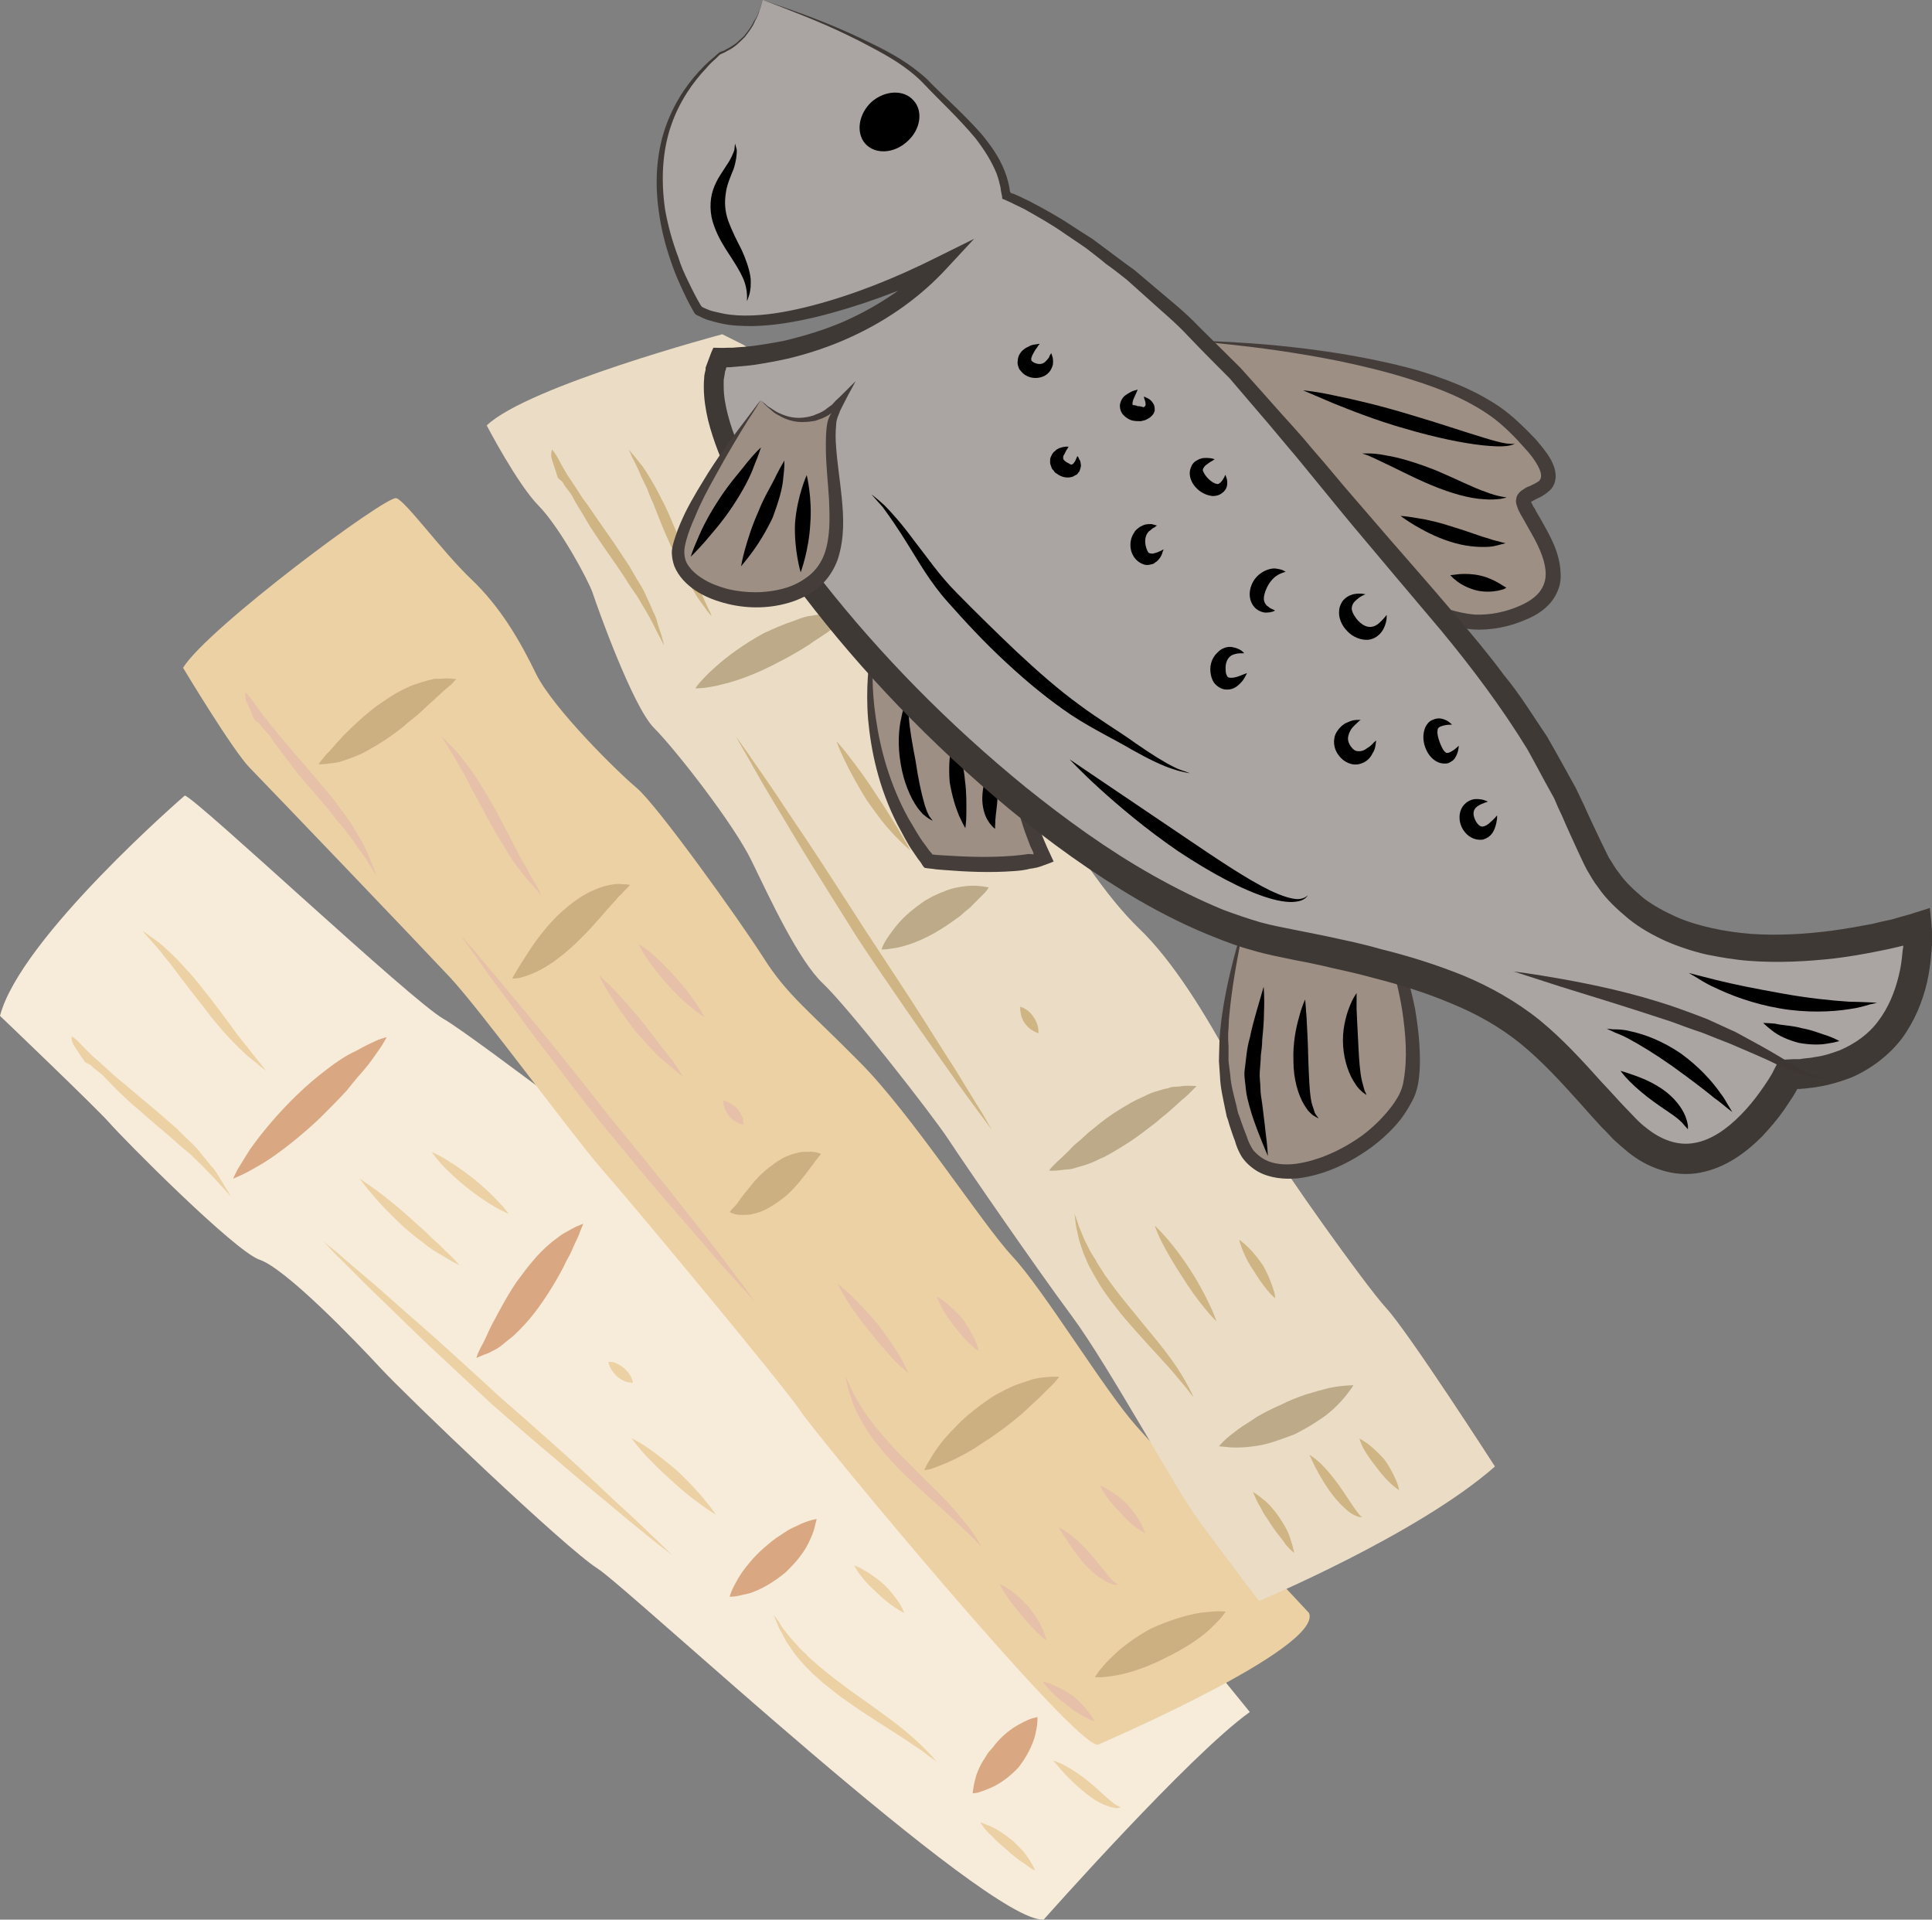 <?xml version="1.0" encoding="UTF-8" standalone="no"?>
<!-- Creator: CorelDRAW Home & Student X7 -->

<svg
   xmlns:dc="http://purl.org/dc/elements/1.1/"
   xmlns:cc="http://creativecommons.org/ns#"
   xmlns:rdf="http://www.w3.org/1999/02/22-rdf-syntax-ns#"
   xmlns:svg="http://www.w3.org/2000/svg"
   xmlns="http://www.w3.org/2000/svg"
   xmlns:sodipodi="http://sodipodi.sourceforge.net/DTD/sodipodi-0.dtd"
   xmlns:inkscape="http://www.inkscape.org/namespaces/inkscape"
   xml:space="preserve"
   width="54.46mm"
   height="54.101mm"
   version="1.1"
   style="clip-rule:evenodd;fill-rule:evenodd;image-rendering:optimizeQuality;shape-rendering:geometricPrecision;text-rendering:geometricPrecision"
   viewBox="0 0 5446 5410.096"
   id="svg199"
   sodipodi:docname="4010.svg"
   inkscape:version="0.92.4 (5da689c313, 2019-01-14)"><rect x="0" y="0" width="5446" height="5410.096" fill="#808080" stroke="none"/><sodipodi:namedview
   pagecolor="#ffffff"
   bordercolor="#666666"
   borderopacity="1"
   objecttolerance="10"
   gridtolerance="10"
   guidetolerance="10"
   inkscape:pageopacity="0"
   inkscape:pageshadow="2"
   inkscape:window-width="640"
   inkscape:window-height="480"
   id="namedview201"
   showgrid="false"
   inkscape:zoom="0.2102413"
   inkscape:cx="101.02677"
   inkscape:cy="90.561095"
   inkscape:window-x="0"
   inkscape:window-y="0"
   inkscape:window-maximized="0"
   inkscape:current-layer="svg199" />
 <defs
   id="defs4">
  <style
   type="text/css"
   id="style2">
   <![CDATA[
    .fil10 {fill:black;fill-rule:nonzero}
    .fil13 {fill:#3D3633;fill-rule:nonzero}
    .fil12 {fill:#3F3936;fill-rule:nonzero}
    .fil9 {fill:#443D3A;fill-rule:nonzero}
    .fil8 {fill:#9E8F85;fill-rule:nonzero}
    .fil11 {fill:#AAA5A2;fill-rule:nonzero}
    .fil3 {fill:#BDAA88;fill-rule:nonzero}
    .fil4 {fill:#CCB081;fill-rule:nonzero}
    .fil6 {fill:#CFB484;fill-rule:nonzero}
    .fil5 {fill:#D9A882;fill-rule:nonzero}
    .fil7 {fill:#E6C0A8;fill-rule:nonzero}
    .fil1 {fill:#EBD1A4;fill-rule:nonzero}
    .fil2 {fill:#EBDDC5;fill-rule:nonzero}
    .fil0 {fill:#F7ECD9;fill-rule:nonzero}
   ]]>
  </style>
 </defs>
 <g
   id="Vrstva_x0020_1"
   transform="translate(-7827,-11836)">
  <g
   id="_369903528">
   <path
   class="fil0"
   d="m 7827,14699 c 0,0 270,258 308,301 38,44 351,360 423,386 73,24 268,226 342,306 75,81 520,507 612,565 91,59 1100,1000 1257,989 0,0 411,-464 581,-585 0,0 -554,-687 -634,-734 -80,-46 -319,-185 -412,-275 -94,-90 -388,-349 -477,-400 -89,-51 -660,-493 -749,-544 -90,-50 -693,-618 -730,-630 0,0 -464,401 -521,621 z"
   id="path7"
   inkscape:connector-curvature="0"
   style="fill:#f7ecd9;fill-rule:nonzero" />
   <path
   class="fil1"
   d="m 8343,13718 c 0,0 141,235 189,283 48,49 477,497 563,589 87,93 349,450 425,537 78,88 515,613 563,685 48,73 778,953 839,941 0,0 635,-272 595,-371 0,0 -397,-425 -486,-526 -89,-99 -264,-388 -351,-480 -86,-93 -283,-399 -428,-545 -144,-146 -206,-190 -273,-296 -68,-107 -302,-433 -358,-479 -55,-46 -233,-222 -282,-319 -47,-97 -102,-191 -184,-269 -82,-78 -185,-221 -211,-228 -27,-9 -532,366 -601,478 z"
   id="path9"
   inkscape:connector-curvature="0"
   style="fill:#ebd1a4;fill-rule:nonzero" />
   <path
   class="fil2"
   d="m 9199,13035 c 0,0 86,165 146,226 60,61 141,211 153,247 12,37 112,318 172,379 60,60 226,272 276,376 51,105 132,280 201,345 70,66 306,367 354,440 48,73 247,362 348,498 101,136 299,498 357,575 57,78 170,227 170,227 0,0 447,-187 665,-379 0,0 -244,-379 -307,-447 -62,-68 -302,-408 -309,-430 -8,-22 -198,-459 -387,-639 -187,-180 -388,-597 -470,-699 -81,-102 -141,-212 -220,-306 -79,-94 -142,-260 -226,-345 -84,-85 -143,-267 -201,-296 l -58,-29 c 0,0 -548,146 -664,257 z"
   id="path11"
   inkscape:connector-curvature="0"
   style="fill:#ebddc5;fill-rule:nonzero" />
   <path
   class="fil3"
   d="m 9787,13776 c 0,0 4,-7 14,-18 9,-10 23,-25 40,-40 35,-32 85,-68 138,-97 28,-13 57,-26 85,-35 13,-5 26,-10 39,-13 14,-2 26,-4 39,-6 23,-3 44,-4 58,-4 14,0 22,1 22,1 0,0 -5,7 -16,17 -11,9 -26,22 -45,36 -9,6 -19,13 -30,20 -10,6 -21,15 -33,22 -24,15 -50,30 -76,43 -54,29 -110,51 -156,62 -22,6 -42,9 -57,11 -13,1 -22,1 -22,1 z"
   id="path13"
   inkscape:connector-curvature="0"
   style="fill:#bdaa88;fill-rule:nonzero" />
   <path
   class="fil3"
   d="m 10312,14512 c 0,0 2,-7 7,-17 5,-9 13,-22 24,-36 10,-14 23,-29 38,-43 16,-15 34,-28 52,-41 10,-5 20,-12 30,-16 10,-5 21,-9 31,-13 20,-8 41,-11 59,-13 18,-2 33,0 44,1 11,2 17,3 17,3 0,0 -3,6 -10,14 -8,8 -18,18 -30,30 -6,6 -12,13 -19,18 -8,6 -15,13 -22,19 -16,11 -33,24 -51,35 -36,23 -76,41 -110,50 -17,5 -32,6 -42,8 -12,1 -18,1 -18,1 z"
   id="path15"
   inkscape:connector-curvature="0"
   style="fill:#bdaa88;fill-rule:nonzero" />
   <path
   class="fil3"
   d="m 10784,15135 c 0,0 5,-7 15,-17 5,-5 11,-11 18,-17 7,-7 15,-14 23,-22 8,-9 16,-17 26,-25 9,-7 19,-17 29,-26 21,-17 45,-37 69,-53 13,-8 26,-17 39,-24 13,-8 26,-15 40,-21 13,-6 26,-13 39,-17 13,-4 26,-8 37,-10 6,-2 11,-4 17,-4 6,0 11,-1 16,-1 9,-2 18,-2 26,-2 14,0 22,1 22,1 0,0 -6,6 -16,16 -5,5 -11,11 -18,17 -7,5 -15,13 -23,20 -8,8 -17,15 -27,24 -10,8 -20,16 -30,25 -21,16 -45,35 -70,52 -25,16 -50,32 -77,46 -13,5 -25,12 -38,17 -13,5 -26,9 -38,12 -11,4 -22,6 -31,6 -9,1 -18,2 -26,3 -14,1 -22,0 -22,0 z"
   id="path17"
   inkscape:connector-curvature="0"
   style="fill:#bdaa88;fill-rule:nonzero" />
   <path
   class="fil3"
   d="m 11263,15912 c 0,0 5,-6 14,-15 9,-9 23,-20 39,-32 8,-6 17,-12 27,-18 10,-6 19,-13 29,-19 21,-12 44,-24 66,-33 23,-12 47,-21 70,-29 12,-3 23,-7 34,-10 10,-3 21,-5 30,-8 20,-4 37,-6 50,-7 13,-1 20,-1 20,-1 0,0 -3,6 -11,16 -8,11 -18,24 -33,39 -7,7 -15,15 -24,22 -9,8 -19,15 -30,22 -20,14 -44,27 -67,39 -26,10 -51,19 -75,26 -25,7 -48,9 -68,11 -20,1 -38,1 -50,-1 -13,-1 -21,-2 -21,-2 z"
   id="path19"
   inkscape:connector-curvature="0"
   style="fill:#bdaa88;fill-rule:nonzero" />
   <path
   class="fil4"
   d="m 8725,13990 c 0,0 4,-7 13,-17 4,-5 9,-12 16,-18 6,-7 14,-15 20,-23 8,-8 15,-16 23,-25 8,-7 18,-18 27,-26 19,-18 41,-37 63,-54 25,-17 48,-34 75,-47 12,-6 24,-12 37,-16 12,-4 24,-8 36,-11 6,-1 11,-2 16,-4 6,0 11,0 16,0 9,-1 18,-1 25,-1 14,1 21,2 21,2 0,0 -6,6 -15,16 -5,4 -11,9 -18,15 -6,5 -13,12 -22,20 -7,7 -15,14 -24,22 -9,8 -18,17 -28,26 -9,8 -20,16 -31,25 -9,9 -21,17 -32,26 -23,17 -47,33 -71,46 -12,7 -24,14 -37,19 -12,5 -23,9 -35,13 -10,4 -21,7 -30,8 -9,1 -17,2 -23,3 -14,1 -22,1 -22,1 z"
   id="path21"
   inkscape:connector-curvature="0"
   style="fill:#ccb081;fill-rule:nonzero" />
   <path
   class="fil4"
   d="m 9271,14594 c 0,0 3,-7 10,-18 6,-11 15,-25 26,-42 21,-34 51,-77 90,-116 20,-19 41,-37 64,-52 23,-15 46,-25 68,-32 11,-3 21,-5 30,-6 9,-1 17,-1 24,0 13,0 20,2 20,2 0,0 -5,6 -14,15 -4,3 -9,10 -15,15 -6,6 -11,13 -18,20 -26,28 -57,67 -94,103 -37,37 -81,72 -121,91 -19,9 -37,15 -50,18 -12,2 -20,2 -20,2 z"
   id="path23"
   inkscape:connector-curvature="0"
   style="fill:#ccb081;fill-rule:nonzero" />
   <path
   class="fil4"
   d="m 9884,15252 c 0,0 3,-5 10,-12 3,-3 7,-8 11,-12 3,-5 7,-10 11,-16 8,-10 18,-23 29,-36 10,-13 23,-27 37,-39 7,-6 15,-13 23,-18 8,-7 17,-12 25,-17 18,-10 37,-16 54,-19 8,-1 16,-1 23,-1 7,-1 14,1 18,1 10,2 16,5 16,5 0,0 -3,5 -10,13 -6,7 -13,18 -22,29 -16,22 -37,50 -66,76 -15,12 -31,24 -49,34 -17,10 -36,16 -53,19 -9,1 -17,1 -24,1 -7,0 -14,-1 -18,-2 -10,-3 -15,-6 -15,-6 z"
   id="path25"
   inkscape:connector-curvature="0"
   style="fill:#ccb081;fill-rule:nonzero" />
   <path
   class="fil4"
   d="m 10432,15979 c 0,0 4,-7 10,-19 7,-12 17,-29 30,-47 13,-18 31,-38 50,-57 19,-21 42,-39 65,-57 12,-9 25,-18 37,-26 12,-8 26,-14 38,-21 13,-6 25,-12 38,-16 12,-4 24,-8 35,-12 22,-6 43,-7 57,-8 14,0 21,0 21,0 0,0 -5,7 -14,17 -9,10 -23,22 -38,38 -8,8 -17,16 -26,24 -8,8 -18,17 -28,26 -20,17 -42,35 -65,51 -12,8 -23,17 -35,24 -12,8 -24,16 -35,23 -23,14 -46,26 -66,35 -21,10 -39,16 -52,21 -13,4 -22,4 -22,4 z"
   id="path27"
   inkscape:connector-curvature="0"
   style="fill:#ccb081;fill-rule:nonzero" />
   <path
   class="fil4"
   d="m 10913,16563 c 0,0 4,-6 11,-16 8,-10 19,-24 34,-38 28,-29 70,-60 115,-84 49,-22 99,-38 140,-44 20,-2 37,-4 49,-4 13,0 20,1 20,1 0,0 -4,6 -12,16 -8,10 -21,22 -35,36 -30,27 -73,54 -118,76 -46,24 -95,42 -135,50 -19,4 -36,6 -49,7 -12,0 -20,0 -20,0 z"
   id="path29"
   inkscape:connector-curvature="0"
   style="fill:#ccb081;fill-rule:nonzero" />
   <path
   class="fil5"
   d="m 8484,15158 c 0,0 4,-9 12,-25 9,-14 21,-35 36,-58 33,-47 80,-103 133,-154 27,-26 55,-50 83,-71 14,-11 28,-21 42,-30 14,-9 27,-16 40,-22 25,-14 46,-24 62,-31 16,-6 25,-8 25,-8 0,0 -4,8 -13,23 -10,14 -23,34 -40,56 -9,11 -18,22 -29,34 -10,12 -21,25 -31,38 -23,25 -49,51 -75,77 -54,51 -112,97 -160,127 -24,14 -45,26 -60,33 -16,7 -25,11 -25,11 z"
   id="path31"
   inkscape:connector-curvature="0"
   style="fill:#d9a882;fill-rule:nonzero" />
   <path
   class="fil5"
   d="m 9170,15663 c 0,0 2,-9 8,-21 3,-6 7,-14 12,-23 4,-9 9,-18 13,-28 5,-11 10,-21 16,-32 6,-10 12,-23 19,-35 13,-24 28,-50 45,-75 9,-12 18,-24 27,-36 9,-12 19,-23 29,-35 19,-21 40,-40 60,-54 9,-8 19,-13 28,-18 8,-5 16,-9 22,-12 13,-6 22,-9 22,-9 0,0 -3,9 -9,22 -2,7 -5,14 -9,22 -4,9 -9,18 -13,29 -5,11 -10,21 -17,33 -5,11 -11,23 -18,35 -13,24 -29,50 -46,75 -17,25 -35,49 -56,71 -10,11 -20,21 -30,30 -11,9 -22,17 -31,25 -10,8 -19,13 -28,17 -8,5 -16,8 -23,10 -13,6 -21,9 -21,9 z"
   id="path33"
   inkscape:connector-curvature="0"
   style="fill:#d9a882;fill-rule:nonzero" />
   <path
   class="fil5"
   d="m 9884,16336 c 0,0 1,-6 5,-15 4,-10 11,-23 19,-37 9,-15 19,-29 32,-44 12,-15 26,-29 41,-42 15,-13 30,-26 47,-36 8,-6 16,-10 23,-15 8,-4 16,-8 23,-11 15,-8 28,-12 38,-15 10,-3 17,-4 17,-4 0,0 -1,6 -4,16 -2,10 -6,24 -13,39 -7,16 -16,33 -28,48 -12,17 -27,32 -42,47 -17,14 -34,26 -51,36 -17,10 -35,18 -50,23 -16,4 -30,7 -40,9 -11,1 -17,1 -17,1 z"
   id="path35"
   inkscape:connector-curvature="0"
   style="fill:#d9a882;fill-rule:nonzero" />
   <path
   class="fil5"
   d="m 10569,16890 c 0,0 0,-6 2,-15 1,-9 4,-22 8,-36 5,-13 11,-28 20,-42 5,-7 9,-15 14,-22 5,-6 12,-13 17,-20 21,-27 48,-48 73,-61 13,-7 24,-12 33,-15 9,-2 15,-4 15,-4 0,0 1,6 0,15 0,9 -3,22 -6,36 -7,28 -24,62 -47,91 -24,26 -53,47 -79,58 -14,6 -25,10 -35,13 -9,2 -15,2 -15,2 z"
   id="path37"
   inkscape:connector-curvature="0"
   style="fill:#d9a882;fill-rule:nonzero" />
   <path
   class="fil6"
   d="m 9383,13103 c 0,0 8,8 16,23 9,16 20,39 37,63 8,12 17,25 26,40 9,15 21,28 31,44 20,30 44,63 66,95 11,16 22,34 33,50 11,15 20,33 30,50 10,16 20,31 26,47 7,15 15,31 20,45 8,13 11,26 14,38 4,11 7,22 10,30 5,17 7,27 7,27 0,0 -5,-9 -13,-25 -9,-15 -18,-38 -33,-63 -7,-13 -16,-26 -24,-41 -9,-15 -20,-29 -30,-45 -19,-31 -42,-63 -65,-96 -11,-16 -22,-32 -33,-49 -11,-16 -21,-33 -30,-49 -10,-17 -20,-31 -28,-47 -7,-16 -21,-28 -28,-42 -3,-7 -14,-11 -16,-17 -2,-7 -4,-13 -6,-19 -4,-11 -7,-21 -10,-30 -5,-16 0,-29 0,-29 z"
   id="path39"
   inkscape:connector-curvature="0"
   style="fill:#cfb484;fill-rule:nonzero" />
   <path
   class="fil6"
   d="m 9599,13103 c 0,0 5,6 15,17 4,5 10,13 16,20 7,8 13,17 20,28 13,21 28,46 42,75 15,27 27,58 40,88 12,31 25,61 37,89 5,14 10,29 16,41 6,13 11,25 15,37 9,23 18,41 24,54 7,13 9,21 9,21 0,0 -5,-6 -14,-17 -8,-13 -22,-28 -34,-50 -13,-21 -28,-47 -41,-75 -7,-14 -14,-28 -20,-43 -7,-15 -13,-30 -20,-45 -13,-30 -25,-61 -36,-89 -7,-14 -12,-28 -17,-41 -6,-13 -12,-25 -17,-35 -9,-23 -19,-42 -26,-55 -5,-13 -9,-20 -9,-20 z"
   id="path41"
   inkscape:connector-curvature="0"
   style="fill:#cfb484;fill-rule:nonzero" />
   <path
   class="fil6"
   d="m 9901,13911 c 0,0 12,17 33,46 20,30 51,73 85,124 34,52 75,111 118,177 42,65 87,134 132,204 45,69 91,138 133,203 42,65 80,127 114,179 33,53 59,97 79,128 18,32 29,50 29,50 0,0 -13,-18 -34,-46 -22,-30 -53,-71 -88,-122 -36,-51 -78,-110 -122,-174 -44,-64 -91,-132 -137,-202 -44,-70 -88,-140 -129,-206 -41,-66 -77,-128 -110,-182 -32,-53 -57,-99 -75,-130 -18,-31 -28,-49 -28,-49 z"
   id="path43"
   inkscape:connector-curvature="0"
   style="fill:#cfb484;fill-rule:nonzero" />
   <path
   class="fil6"
   d="m 10703,14673 c 0,0 7,2 15,7 8,5 17,13 22,22 7,9 11,20 13,29 2,9 1,17 1,17 0,0 -7,-2 -15,-7 -8,-4 -17,-12 -24,-22 -6,-9 -10,-20 -11,-29 -2,-9 -1,-17 -1,-17 z"
   id="path45"
   inkscape:connector-curvature="0"
   style="fill:#cfb484;fill-rule:nonzero" />
   <path
   class="fil6"
   d="m 10185,13925 c 0,0 16,17 37,45 22,28 49,65 74,104 13,19 26,39 37,57 6,9 11,18 16,26 6,9 11,17 15,25 18,29 29,51 29,51 0,0 -18,-15 -43,-41 -12,-13 -26,-28 -39,-45 -14,-18 -27,-37 -41,-56 -24,-39 -47,-80 -62,-112 -16,-32 -23,-54 -23,-54 z"
   id="path47"
   inkscape:connector-curvature="0"
   style="fill:#cfb484;fill-rule:nonzero" />
   <path
   class="fil6"
   d="m 10397,13985 c 0,0 14,10 33,30 19,19 41,46 61,73 21,29 40,58 52,82 13,22 19,40 19,40 0,0 -15,-12 -33,-31 -19,-18 -42,-44 -62,-73 -21,-28 -39,-58 -52,-81 -12,-23 -18,-40 -18,-40 z"
   id="path49"
   inkscape:connector-curvature="0"
   style="fill:#cfb484;fill-rule:nonzero" />
   <path
   class="fil6"
   d="m 10856,15256 c 0,0 3,10 9,26 2,8 6,18 11,29 4,10 9,23 16,35 6,13 14,27 23,40 7,15 18,29 27,44 21,30 44,60 69,90 24,30 49,60 72,88 24,29 44,56 61,81 16,24 28,46 36,61 7,15 12,24 12,24 0,0 -7,-7 -17,-21 -10,-13 -27,-32 -45,-54 -39,-44 -92,-99 -143,-160 -12,-16 -24,-30 -36,-47 -11,-15 -22,-31 -31,-47 -9,-16 -19,-32 -26,-47 -7,-16 -14,-31 -18,-45 -5,-14 -9,-28 -11,-39 -3,-12 -5,-22 -6,-31 -2,-17 -3,-27 -3,-27 z"
   id="path51"
   inkscape:connector-curvature="0"
   style="fill:#cfb484;fill-rule:nonzero" />
   <path
   class="fil6"
   d="m 11082,15290 c 0,0 15,14 35,37 20,23 44,55 66,89 22,34 41,70 54,98 13,26 19,46 19,46 0,0 -16,-15 -34,-38 -20,-24 -43,-56 -64,-90 -22,-33 -42,-68 -56,-95 -14,-28 -20,-47 -20,-47 z"
   id="path53"
   inkscape:connector-curvature="0"
   style="fill:#cfb484;fill-rule:nonzero" />
   <path
   class="fil6"
   d="m 11320,15330 c 0,0 11,7 25,21 13,12 28,31 42,51 12,21 22,45 28,63 6,17 7,30 7,30 0,0 -11,-8 -22,-22 -12,-14 -26,-34 -38,-54 -14,-20 -25,-41 -32,-59 -7,-17 -10,-30 -10,-30 z"
   id="path55"
   inkscape:connector-curvature="0"
   style="fill:#cfb484;fill-rule:nonzero" />
   <path
   class="fil6"
   d="m 11359,16041 c 0,0 13,7 28,20 16,12 33,32 48,54 7,11 14,22 20,34 5,10 9,22 12,32 6,18 8,32 8,32 0,0 -11,-9 -24,-24 -5,-8 -12,-17 -19,-26 -8,-9 -15,-20 -22,-30 -7,-11 -14,-22 -21,-32 -5,-10 -11,-21 -16,-29 -9,-18 -14,-31 -14,-31 z"
   id="path57"
   inkscape:connector-curvature="0"
   style="fill:#cfb484;fill-rule:nonzero" />
   <path
   class="fil6"
   d="m 11518,15936 c 0,0 14,8 30,23 17,16 35,38 52,61 17,24 32,48 44,65 6,9 12,16 16,21 4,4 7,6 7,6 0,0 -3,0 -10,-1 -7,-2 -16,-6 -26,-13 -18,-14 -39,-36 -56,-60 -17,-24 -31,-49 -41,-68 -10,-20 -16,-34 -16,-34 z"
   id="path59"
   inkscape:connector-curvature="0"
   style="fill:#cfb484;fill-rule:nonzero" />
   <path
   class="fil6"
   d="m 11659,15890 c 0,0 11,6 25,16 14,11 31,27 46,44 14,20 25,41 32,57 7,16 9,29 9,29 0,0 -11,-7 -24,-19 -13,-12 -28,-29 -41,-47 -14,-17 -27,-37 -36,-52 -8,-16 -11,-28 -11,-28 z"
   id="path61"
   inkscape:connector-curvature="0"
   style="fill:#cfb484;fill-rule:nonzero" />
   <path
   class="fil7"
   d="m 8519,13788 c 0,0 9,7 19,22 11,13 24,35 43,57 9,13 20,24 30,38 10,13 23,26 35,41 23,28 50,57 75,88 13,15 26,31 39,46 13,15 23,31 35,46 10,15 22,30 30,44 9,16 17,30 25,43 7,13 13,26 17,37 5,12 9,21 12,30 7,16 10,25 10,25 0,0 -6,-8 -15,-23 -9,-15 -22,-37 -40,-59 -8,-13 -17,-26 -28,-39 -9,-14 -22,-27 -33,-41 -23,-30 -49,-60 -75,-90 -13,-14 -25,-30 -38,-45 -12,-15 -23,-31 -35,-46 -11,-16 -23,-29 -32,-44 -9,-16 -24,-26 -32,-39 -3,-7 -15,-10 -17,-16 -4,-6 -6,-12 -8,-18 -5,-11 -9,-21 -13,-28 -7,-16 -4,-29 -4,-29 z"
   id="path63"
   inkscape:connector-curvature="0"
   style="fill:#e6c0a8;fill-rule:nonzero" />
   <path
   class="fil7"
   d="m 9072,13912 c 0,0 7,6 17,17 5,4 11,11 18,18 8,8 15,16 22,26 16,19 34,44 50,70 17,26 33,55 49,83 15,30 31,58 45,86 7,13 14,27 20,39 7,12 14,24 20,35 11,21 22,39 29,51 7,13 10,21 10,21 0,0 -5,-6 -15,-17 -9,-11 -25,-26 -39,-46 -16,-19 -33,-43 -48,-70 -8,-13 -17,-27 -25,-41 -8,-14 -16,-28 -24,-43 -15,-29 -31,-58 -46,-85 -7,-13 -13,-26 -20,-39 -7,-12 -14,-23 -20,-34 -11,-21 -23,-38 -30,-50 -9,-13 -13,-21 -13,-21 z"
   id="path65"
   inkscape:connector-curvature="0"
   style="fill:#e6c0a8;fill-rule:nonzero" />
   <path
   class="fil7"
   d="m 9125,14472 c 0,0 14,15 39,43 22,28 57,67 96,115 40,48 86,103 135,164 49,60 100,125 151,190 52,64 105,128 153,188 49,61 93,118 132,167 38,49 68,91 91,120 21,29 33,46 33,46 0,0 -14,-15 -38,-42 -24,-28 -60,-65 -99,-112 -41,-48 -89,-102 -140,-162 -50,-58 -102,-123 -155,-186 -52,-65 -102,-131 -149,-193 -48,-61 -90,-120 -127,-170 -38,-49 -67,-92 -88,-122 -22,-29 -34,-46 -34,-46 z"
   id="path67"
   inkscape:connector-curvature="0"
   style="fill:#e6c0a8;fill-rule:nonzero" />
   <path
   class="fil7"
   d="m 9866,14937 c 0,0 7,2 15,6 8,4 18,10 25,19 7,8 13,18 15,27 2,9 2,17 2,17 0,0 -6,-1 -15,-5 -8,-3 -18,-10 -25,-19 -8,-9 -13,-19 -15,-28 -3,-9 -2,-17 -2,-17 z"
   id="path69"
   inkscape:connector-curvature="0"
   style="fill:#e6c0a8;fill-rule:nonzero" />
   <path
   class="fil7"
   d="m 9515,14584 c 0,0 18,16 43,41 24,25 54,60 84,96 13,18 28,36 41,54 7,8 13,17 19,24 6,8 12,16 18,22 20,28 32,49 32,49 0,0 -19,-14 -45,-37 -14,-11 -30,-25 -44,-41 -15,-16 -30,-33 -46,-51 -28,-37 -55,-75 -73,-105 -19,-30 -29,-52 -29,-52 z"
   id="path71"
   inkscape:connector-curvature="0"
   style="fill:#e6c0a8;fill-rule:nonzero" />
   <path
   class="fil7"
   d="m 9627,14496 c 0,0 15,9 36,26 19,17 45,42 68,68 24,26 45,54 60,76 14,21 22,37 22,37 0,0 -15,-9 -35,-26 -22,-17 -47,-41 -70,-67 -23,-26 -44,-53 -59,-75 -15,-22 -22,-39 -22,-39 z"
   id="path73"
   inkscape:connector-curvature="0"
   style="fill:#e6c0a8;fill-rule:nonzero" />
   <path
   class="fil7"
   d="m 10210,15716 c 0,0 5,8 12,24 3,8 8,17 13,28 6,10 12,22 20,33 7,13 16,25 26,38 10,14 21,27 33,41 22,27 49,55 77,82 27,28 55,55 81,81 26,26 49,51 67,74 20,23 34,43 43,58 9,15 14,23 14,23 0,0 -7,-8 -19,-20 -12,-12 -30,-29 -51,-49 -41,-40 -101,-90 -157,-145 -14,-14 -28,-28 -40,-43 -14,-14 -25,-30 -37,-44 -10,-15 -22,-30 -30,-45 -9,-14 -16,-28 -23,-42 -6,-14 -11,-27 -14,-38 -4,-12 -8,-21 -9,-30 -4,-17 -6,-26 -6,-26 z"
   id="path75"
   inkscape:connector-curvature="0"
   style="fill:#e6c0a8;fill-rule:nonzero" />
   <path
   class="fil7"
   d="m 10188,15454 c 0,0 16,12 38,33 23,22 50,51 76,82 25,32 47,66 63,92 15,26 23,45 23,45 0,0 -17,-13 -38,-34 -21,-22 -48,-53 -72,-84 -26,-31 -49,-64 -65,-89 -16,-26 -25,-45 -25,-45 z"
   id="path77"
   inkscape:connector-curvature="0"
   style="fill:#e6c0a8;fill-rule:nonzero" />
   <path
   class="fil7"
   d="m 10467,15490 c 0,0 13,6 27,18 14,11 32,28 48,47 14,20 26,42 34,59 7,17 10,30 10,30 0,0 -11,-7 -25,-20 -13,-12 -29,-31 -43,-49 -15,-19 -29,-39 -37,-56 -9,-17 -14,-29 -14,-29 z"
   id="path79"
   inkscape:connector-curvature="0"
   style="fill:#e6c0a8;fill-rule:nonzero" />
   <path
   class="fil7"
   d="m 10645,16300 c 0,0 13,6 29,17 17,11 36,30 54,49 7,11 16,21 22,32 7,10 12,21 16,30 8,19 11,32 11,32 0,0 -11,-8 -25,-22 -8,-7 -15,-16 -23,-24 -9,-9 -16,-18 -24,-28 -9,-10 -17,-20 -24,-29 -7,-9 -13,-19 -19,-27 -11,-17 -17,-30 -17,-30 z"
   id="path81"
   inkscape:connector-curvature="0"
   style="fill:#e6c0a8;fill-rule:nonzero" />
   <path
   class="fil7"
   d="m 10812,16141 c 0,0 14,6 32,20 18,14 39,34 58,56 19,22 36,44 50,61 7,8 13,14 18,18 5,4 8,6 8,6 0,0 -4,1 -10,0 -7,-2 -18,-5 -27,-11 -21,-11 -43,-31 -62,-53 -19,-23 -36,-47 -47,-65 -13,-18 -20,-32 -20,-32 z"
   id="path83"
   inkscape:connector-curvature="0"
   style="fill:#e6c0a8;fill-rule:nonzero" />
   <path
   class="fil7"
   d="m 10928,16023 c 0,0 12,4 27,14 15,9 34,23 50,39 16,18 29,38 38,53 8,17 12,28 12,28 0,0 -12,-6 -26,-16 -14,-10 -30,-26 -45,-43 -16,-16 -31,-34 -41,-49 -10,-14 -15,-26 -15,-26 z"
   id="path85"
   inkscape:connector-curvature="0"
   style="fill:#e6c0a8;fill-rule:nonzero" />
   <path
   class="fil1"
   d="m 8029,14757 c 0,0 11,5 22,18 12,12 29,32 52,50 11,11 23,21 35,32 12,12 27,23 41,35 28,24 58,49 89,75 15,13 30,26 45,39 15,12 28,27 42,40 13,13 27,25 37,39 12,14 21,26 31,38 11,11 17,23 24,34 6,10 12,19 16,27 10,14 14,23 14,23 0,0 -7,-7 -18,-20 -12,-12 -28,-32 -49,-52 -10,-11 -22,-22 -34,-34 -11,-12 -26,-23 -40,-35 -27,-25 -58,-50 -88,-76 -15,-13 -29,-26 -45,-39 -14,-12 -28,-26 -42,-39 -13,-13 -26,-26 -38,-39 -11,-13 -28,-22 -38,-33 -5,-6 -16,-7 -20,-13 -3,-6 -8,-11 -11,-16 -6,-10 -12,-19 -17,-26 -10,-15 -8,-28 -8,-28 z"
   id="path87"
   inkscape:connector-curvature="0"
   style="fill:#ebd1a4;fill-rule:nonzero" />
   <path
   class="fil1"
   d="m 8229,14460 c 0,0 7,4 19,13 6,4 13,9 21,15 8,6 17,13 26,22 18,16 40,38 60,61 22,23 41,49 62,75 20,26 40,52 58,77 9,12 17,24 26,35 9,11 17,22 25,31 14,20 28,35 37,47 9,11 14,18 14,18 0,0 -6,-5 -18,-14 -10,-10 -28,-21 -46,-39 -18,-17 -39,-38 -59,-61 -10,-12 -21,-24 -31,-37 -10,-13 -20,-26 -30,-39 -20,-25 -40,-51 -59,-76 -9,-12 -18,-24 -26,-35 -9,-10 -18,-21 -25,-31 -15,-19 -30,-34 -39,-45 -10,-11 -15,-17 -15,-17 z"
   id="path89"
   inkscape:connector-curvature="0"
   style="fill:#ebd1a4;fill-rule:nonzero" />
   <path
   class="fil1"
   d="m 8738,15334 c 0,0 15,13 44,36 26,24 67,57 114,98 46,41 101,89 159,140 58,52 119,108 180,164 62,54 124,109 182,161 58,52 110,102 155,144 47,42 83,78 110,103 26,26 41,40 41,40 0,0 -16,-13 -45,-35 -28,-23 -69,-55 -116,-95 -48,-40 -104,-86 -163,-137 -60,-50 -122,-104 -184,-158 -61,-57 -122,-114 -179,-167 -56,-53 -107,-104 -152,-147 -45,-43 -80,-81 -107,-106 -25,-26 -39,-41 -39,-41 z"
   id="path91"
   inkscape:connector-curvature="0"
   style="fill:#ebd1a4;fill-rule:nonzero" />
   <path
   class="fil1"
   d="m 9542,15674 c 0,0 8,0 17,2 9,4 19,9 27,16 8,7 16,16 20,25 4,8 5,16 5,16 0,0 -7,0 -16,-2 -9,-2 -19,-8 -28,-15 -8,-8 -16,-18 -20,-26 -4,-8 -5,-16 -5,-16 z"
   id="path93"
   inkscape:connector-curvature="0"
   style="fill:#ebd1a4;fill-rule:nonzero" />
   <path
   class="fil1"
   d="m 8841,15158 c 0,0 20,13 49,34 28,21 63,49 98,81 17,16 35,30 50,46 8,7 15,15 23,21 7,7 14,13 20,20 26,23 41,42 41,42 0,0 -22,-11 -51,-29 -16,-9 -34,-20 -50,-34 -18,-13 -36,-28 -54,-43 -34,-32 -67,-65 -89,-92 -23,-26 -37,-46 -37,-46 z"
   id="path95"
   inkscape:connector-curvature="0"
   style="fill:#ebd1a4;fill-rule:nonzero" />
   <path
   class="fil1"
   d="m 9044,15083 c 0,0 16,6 39,20 23,14 51,33 79,55 27,22 53,46 71,66 18,18 28,33 28,33 0,0 -17,-7 -40,-20 -22,-13 -52,-33 -79,-55 -27,-22 -53,-46 -71,-65 -17,-20 -27,-34 -27,-34 z"
   id="path97"
   inkscape:connector-curvature="0"
   style="fill:#ebd1a4;fill-rule:nonzero" />
   <path
   class="fil1"
   d="m 10008,16387 c 0,0 6,8 16,22 4,8 9,16 17,25 7,10 15,19 25,30 10,11 20,23 33,34 10,12 24,22 37,34 28,24 59,47 90,70 31,22 63,44 92,66 31,22 57,43 79,62 23,20 40,38 52,50 11,13 18,20 18,20 0,0 -8,-5 -22,-15 -13,-11 -34,-25 -58,-41 -48,-32 -115,-72 -179,-118 -16,-11 -31,-23 -47,-36 -15,-11 -29,-25 -43,-37 -13,-13 -26,-26 -37,-39 -11,-13 -21,-26 -29,-39 -9,-12 -15,-24 -20,-35 -7,-10 -11,-20 -14,-28 -7,-16 -10,-25 -10,-25 z"
   id="path99"
   inkscape:connector-curvature="0"
   style="fill:#ebd1a4;fill-rule:nonzero" />
   <path
   class="fil1"
   d="m 9607,15889 c 0,0 18,9 44,26 25,17 57,42 87,68 29,28 57,57 76,81 20,24 31,41 31,41 0,0 -18,-11 -43,-29 -24,-17 -55,-42 -85,-70 -30,-27 -58,-55 -79,-78 -19,-22 -31,-39 -31,-39 z"
   id="path101"
   inkscape:connector-curvature="0"
   style="fill:#ebd1a4;fill-rule:nonzero" />
   <path
   class="fil1"
   d="m 10235,16248 c 0,0 13,4 29,14 16,9 36,23 54,39 18,17 33,37 44,53 10,16 14,28 14,28 0,0 -12,-6 -27,-16 -15,-10 -34,-25 -51,-42 -18,-16 -35,-34 -46,-49 -11,-15 -17,-27 -17,-27 z"
   id="path103"
   inkscape:connector-curvature="0"
   style="fill:#ebd1a4;fill-rule:nonzero" />
   <path
   class="fil1"
   d="m 10590,16972 c 0,0 13,4 31,12 18,8 40,23 61,40 9,9 18,18 27,27 9,9 14,19 20,27 11,17 16,30 16,30 0,0 -13,-6 -28,-18 -8,-5 -17,-12 -27,-19 -10,-8 -19,-16 -29,-25 -9,-8 -19,-16 -27,-24 -8,-9 -17,-16 -24,-24 -13,-14 -20,-26 -20,-26 z"
   id="path105"
   inkscape:connector-curvature="0"
   style="fill:#ebd1a4;fill-rule:nonzero" />
   <path
   class="fil1"
   d="m 10796,16798 c 0,0 15,4 35,15 19,10 44,27 66,45 23,19 43,39 59,52 8,7 15,12 21,15 5,3 9,5 9,5 0,0 -4,1 -11,2 -7,-1 -17,-2 -28,-7 -22,-7 -47,-24 -69,-43 -23,-19 -43,-39 -58,-56 -14,-16 -24,-28 -24,-28 z"
   id="path107"
   inkscape:connector-curvature="0"
   style="fill:#ebd1a4;fill-rule:nonzero" />
   <path
   class="fil7"
   d="m 10766,16575 c 0,0 13,2 29,10 16,6 37,17 56,30 18,15 34,32 45,47 11,14 16,25 16,25 0,0 -12,-4 -27,-12 -16,-8 -35,-20 -52,-35 -19,-13 -36,-29 -48,-42 -12,-13 -19,-23 -19,-23 z"
   id="path109"
   inkscape:connector-curvature="0"
   style="fill:#e6c0a8;fill-rule:nonzero" />
  </g>
  <path
   class="fil8"
   d="m 10300,13583 c 0,0 -100,362 144,681 0,0 236,26 324,-11 0,0 -103,-217 -60,-312 0,0 -282,-161 -408,-358 z"
   id="path112"
   inkscape:connector-curvature="0"
   style="fill:#9e8f85;fill-rule:nonzero" />
  <path
   class="fil9"
   d="m 10300,13583 c 0,0 9,11 24,32 9,9 19,22 31,35 13,14 27,30 45,46 35,33 79,71 132,110 26,19 55,40 86,60 15,10 31,20 48,30 8,5 16,10 24,15 13,7 26,15 39,22 -4,10 -6,19 -9,29 -2,7 -2,11 -4,17 0,12 -1,23 0,35 2,25 7,50 14,75 7,25 15,51 24,77 6,13 11,26 16,38 l 9,21 c 6,13 12,26 18,39 -11,5 -24,9 -37,14 l -10,3 -6,1 c -4,1 -8,2 -12,2 -15,4 -31,6 -47,7 -68,5 -133,2 -196,-3 l -24,-2 c -10,-2 -20,-2 -31,-4 -5,-3 -9,-12 -12,-16 l -7,-9 -13,-19 c -18,-25 -31,-53 -45,-78 -54,-105 -75,-210 -83,-297 -7,-88 2,-158 9,-206 8,-48 17,-74 17,-74 0,0 -6,27 -10,74 -4,48 -7,119 6,204 12,84 38,184 92,282 15,24 28,50 46,73 l 13,18 7,8 c 1,2 0,2 1,2 12,2 24,2 37,3 61,4 125,6 189,1 15,-1 30,-3 44,-5 3,-1 6,1 9,0 l 5,1 h 1 v -5 l -9,-19 c -5,-13 -10,-27 -15,-40 -9,-27 -18,-54 -24,-81 -7,-27 -11,-55 -13,-82 -1,-14 0,-28 2,-42 1,-6 2,-15 4,-19 l 2,-7 -2,-2 -12,-7 c -8,-6 -16,-11 -25,-17 -16,-11 -31,-22 -47,-33 -30,-22 -58,-44 -84,-66 -52,-42 -94,-83 -126,-119 -16,-18 -30,-35 -42,-49 -11,-16 -20,-28 -27,-39 -15,-22 -22,-34 -22,-34 z"
   id="path114"
   inkscape:connector-curvature="0"
   style="fill:#443d3a;fill-rule:nonzero" />
  <path
   class="fil10"
   d="m 10456,14149 c 0,0 -5,-2 -14,-8 -3,-2 -8,-6 -14,-11 -4,-5 -10,-11 -15,-18 -20,-28 -39,-73 -47,-123 -9,-51 -6,-99 2,-132 3,-17 8,-30 12,-38 4,-9 7,-14 7,-14 0,0 0,6 -1,15 0,9 1,22 3,38 2,32 10,76 19,123 7,48 16,91 25,121 2,8 5,14 7,21 2,5 5,10 7,14 5,7 9,12 9,12 z"
   id="path116"
   inkscape:connector-curvature="0"
   style="fill:#000000;fill-rule:nonzero" />
  <path
   class="fil10"
   d="m 10548,14170 c 0,0 -8,-14 -18,-36 -10,-24 -20,-57 -26,-94 -3,-38 -1,-73 5,-98 5,-24 11,-39 11,-39 0,0 5,15 11,39 3,24 13,56 16,93 5,36 4,70 4,94 0,25 -3,41 -3,41 z"
   id="path118"
   inkscape:connector-curvature="0"
   style="fill:#000000;fill-rule:nonzero" />
  <path
   class="fil10"
   d="m 10632,14172 c 0,0 -2,-2 -6,-5 -3,-4 -9,-9 -14,-18 -10,-15 -17,-41 -16,-67 1,-27 7,-48 12,-64 4,-16 9,-27 9,-27 0,0 6,9 13,26 5,17 9,41 9,66 -1,24 -5,45 -6,61 -1,8 0,14 -1,19 0,6 0,9 0,9 z"
   id="path120"
   inkscape:connector-curvature="0"
   style="fill:#000000;fill-rule:nonzero" />
  <path
   class="fil8"
   d="m 11341,14402 c -64,267 -103,434 -11,659 71,174 398,21 465,-144 51,-123 -39,-507 -117,-473 -178,77 -314,-136 -337,-42 z"
   id="path122"
   inkscape:connector-curvature="0"
   style="fill:#9e8f85;fill-rule:nonzero" />
  <path
   class="fil9"
   d="m 11341,14402 c 1,1 0,-8 9,-19 6,-6 16,-8 26,-5 11,2 22,7 34,13 25,12 54,29 89,42 36,14 78,24 124,16 11,-2 22,-5 34,-9 6,-3 11,-5 17,-7 9,-4 20,-4 28,0 18,6 27,19 36,31 9,12 16,25 23,38 25,54 42,114 55,178 5,31 10,65 12,99 2,35 3,70 -3,108 -3,18 -9,38 -19,55 -9,17 -19,33 -31,49 -24,30 -52,56 -83,79 -62,45 -133,78 -207,87 -38,3 -77,0 -112,-19 -17,-10 -32,-23 -43,-38 -11,-16 -18,-34 -22,-49 -6,-15 -11,-31 -16,-46 -2,-8 -4,-15 -7,-22 -2,-8 -3,-16 -5,-24 -6,-30 -13,-59 -14,-89 -1,-14 -2,-29 -3,-43 0,-13 1,-28 1,-41 0,-13 1,-27 2,-40 1,-12 3,-24 4,-37 13,-97 35,-173 49,-225 14,-53 22,-82 22,-82 0,0 -6,30 -16,83 -10,54 -26,131 -34,226 0,12 -1,24 -2,37 0,13 0,26 1,38 0,13 0,26 0,40 2,14 3,27 5,41 2,28 10,56 17,84 2,8 3,15 5,22 3,8 6,15 8,22 5,14 10,28 16,43 5,16 11,28 19,40 9,10 19,19 32,26 24,13 56,16 88,12 64,-9 130,-39 187,-80 28,-21 54,-46 75,-72 11,-13 20,-27 28,-41 7,-14 12,-28 14,-44 11,-64 5,-131 -4,-193 -10,-63 -25,-121 -46,-172 -5,-12 -12,-24 -18,-35 -7,-10 -16,-20 -23,-23 -4,-2 -6,-1 -10,-1 -6,2 -12,5 -19,7 -13,4 -25,6 -38,7 -51,7 -96,-7 -132,-23 -36,-17 -63,-35 -87,-49 -22,-14 -44,-23 -55,-13 -10,10 -10,19 -11,18 z"
   id="path124"
   inkscape:connector-curvature="0"
   style="fill:#443d3a;fill-rule:nonzero" />
  <path
   class="fil8"
   d="m 11181,12796 c 0,0 671,23 895,226 223,203 57,188 45,221 -12,34 188,228 11,315 -177,87 -302,-35 -349,-12 z"
   id="path126"
   inkscape:connector-curvature="0"
   style="fill:#9e8f85;fill-rule:nonzero" />
  <path
   class="fil9"
   d="m 11181,12796 c 0,0 107,124 276,327 85,102 185,223 297,357 12,15 24,29 36,44 0,1 1,-4 1,-5 l 1,-5 h 5 c 8,0 14,6 20,7 13,3 24,9 35,13 44,15 86,30 131,34 44,2 89,-7 131,-26 20,-9 39,-21 52,-37 12,-15 19,-34 18,-55 -2,-43 -26,-87 -50,-128 -6,-11 -12,-22 -18,-32 -4,-6 -6,-12 -9,-17 -2,-6 -9,-20 -6,-31 1,-11 10,-21 19,-26 8,-6 13,-8 19,-10 11,-5 20,-10 26,-14 5,-6 6,-9 6,-16 0,-7 -3,-16 -8,-25 -9,-18 -23,-36 -38,-52 -29,-33 -61,-65 -94,-89 -69,-49 -146,-79 -219,-102 -73,-24 -143,-40 -208,-54 -129,-26 -236,-39 -309,-47 -73,-8 -114,-11 -114,-11 0,0 41,0 115,4 74,4 180,12 312,33 65,11 137,25 213,46 75,23 155,51 231,102 38,26 70,58 103,92 15,18 31,36 44,59 6,12 12,25 13,42 1,8 -1,18 -4,26 -4,9 -9,16 -16,21 -12,11 -25,17 -36,22 -5,3 -11,6 -13,7 0,1 0,1 0,1 l 2,4 c 2,5 4,9 8,14 5,11 12,21 18,32 24,43 52,89 55,148 1,14 0,30 -5,44 -5,15 -13,29 -22,40 -19,23 -44,38 -68,48 -47,21 -100,32 -151,29 -51,-4 -98,-21 -141,-37 -10,-3 -20,-7 -29,-9 -5,-2 -9,-2 -13,-2 -1,0 -2,0 -3,0 l -8,2 c -5,0 -11,5 -13,-2 -16,-19 -19,-24 -27,-33 -7,-9 -13,-17 -20,-26 -108,-138 -204,-262 -285,-366 -162,-210 -260,-341 -260,-341 z"
   id="path128"
   inkscape:connector-curvature="0"
   style="fill:#443d3a;fill-rule:nonzero" />
  <path
   class="fil11"
   d="m 9977,11836 c 0,0 348,115 456,227 109,112 217,196 230,324 0,0 351,128 813,693 463,565 641,692 834,1147 193,455 922,222 922,222 0,0 39,411 -364,415 0,0 -209,417 -468,147 -259,-271 -281,-390 -963,-520 -682,-130 -1745,-1319 -1581,-1647 0,0 363,10 624,-265 0,0 -476,242 -684,133 0,0 -282,-440 61,-726 0,0 89,-24 120,-150 z"
   id="path130"
   inkscape:connector-curvature="0"
   style="fill:#aaa5a2;fill-rule:nonzero" />
  <path
   class="fil12"
   d="m 9977,11836 c 0,0 -3,10 -9,29 -1,4 -3,9 -5,15 -2,5 -6,11 -9,18 -5,13 -15,26 -27,42 -7,7 -14,14 -22,21 -8,7 -18,14 -29,19 -4,3 -11,6 -16,8 -5,2 -9,7 -13,11 -10,9 -20,18 -29,29 -38,40 -76,94 -99,161 -24,69 -30,151 -17,239 8,44 20,88 37,133 7,23 17,46 28,68 11,23 23,47 35,67 1,2 3,4 4,5 l 6,3 c 5,2 11,5 17,7 13,4 25,6 38,9 26,5 53,6 80,5 55,-2 112,-13 170,-28 115,-30 234,-77 353,-137 l 103,-51 -78,84 c -69,75 -160,143 -270,193 -54,25 -113,45 -174,60 -32,7 -63,13 -96,18 -16,2 -32,4 -48,5 l -12,1 -11,1 h -9 c -1,2 -2,4 -2,7 l -2,4 c 0,0 0,4 -1,7 -1,6 -2,12 -3,18 0,6 0,13 0,19 0,26 5,53 12,80 14,54 38,107 65,160 54,107 125,210 204,311 159,202 352,400 572,579 111,89 229,175 357,247 64,36 130,69 198,97 35,13 70,25 104,35 36,10 71,16 110,24 39,8 77,15 116,24 38,8 77,17 115,28 77,19 154,43 231,74 75,31 150,73 216,126 66,54 122,116 176,176 22,23 42,46 63,68 22,22 40,44 62,60 42,34 90,51 136,42 47,-8 92,-40 130,-79 19,-19 37,-41 53,-63 8,-11 16,-23 24,-35 l 11,-18 c 7,-13 13,-26 20,-39 l 41,-2 h 13 c 3,0 6,0 10,-1 12,-2 25,-2 37,-5 25,-3 48,-11 70,-19 44,-19 82,-46 109,-83 28,-37 46,-81 57,-126 6,-23 9,-46 11,-70 l 2,-13 c 0,-1 0,-2 0,-3 l -12,3 c -20,5 -40,9 -60,13 -40,8 -80,15 -121,20 -80,9 -161,13 -241,7 -41,-3 -81,-10 -121,-18 -39,-9 -78,-22 -115,-38 -37,-17 -73,-37 -105,-63 -31,-26 -62,-54 -85,-88 -12,-15 -22,-33 -32,-50 -9,-17 -18,-37 -26,-54 -15,-33 -30,-65 -44,-98 -8,-16 -15,-32 -22,-49 -9,-16 -17,-31 -26,-47 -17,-31 -33,-62 -50,-92 -73,-119 -156,-229 -241,-332 -86,-102 -171,-202 -252,-299 -41,-49 -80,-98 -119,-145 -19,-23 -38,-47 -58,-70 -19,-23 -38,-45 -57,-68 -38,-44 -75,-88 -112,-131 -40,-40 -79,-79 -116,-118 -37,-40 -78,-73 -116,-108 -19,-17 -38,-34 -57,-51 -20,-16 -39,-31 -59,-45 -19,-16 -39,-31 -57,-45 -20,-14 -40,-27 -59,-40 -38,-27 -78,-49 -115,-70 -11,-5 -20,-10 -29,-14 l -8,-4 c -4,-2 -7,-3 -11,-5 l -9,-4 -5,-2 c 0,-1 0,-3 0,-5 l -4,-20 c 0,-7 -2,-11 -3,-16 -2,-10 -5,-19 -8,-28 -15,-38 -37,-71 -60,-101 -49,-59 -103,-108 -148,-156 -45,-46 -99,-76 -146,-101 -95,-51 -174,-82 -225,-102 -53,-21 -81,-31 -81,-31 0,0 28,9 81,28 53,19 132,48 229,96 49,24 103,53 153,99 46,48 101,95 153,154 25,30 50,64 66,105 4,10 7,20 10,31 3,12 4,19 5,27 1,0 1,2 1,2 l 2,2 6,2 c 2,0 4,1 5,2 l 7,3 c 10,4 20,10 30,14 40,21 81,43 120,69 20,13 40,26 61,39 19,14 39,29 59,44 20,15 40,30 61,45 20,17 39,33 59,50 40,34 82,67 120,107 39,39 79,78 119,118 38,42 77,86 116,130 20,22 40,44 60,67 19,23 39,46 59,69 39,47 79,94 121,142 82,96 169,193 256,296 44,52 88,104 130,161 45,54 82,115 122,174 18,31 36,64 54,96 8,15 17,31 26,47 8,17 16,33 24,50 15,34 31,67 47,101 8,16 15,31 23,47 9,13 17,29 28,42 19,28 45,51 71,73 28,21 58,37 91,52 32,14 66,24 102,32 36,8 72,13 109,16 74,5 150,1 227,-9 38,-5 76,-12 114,-19 19,-5 38,-9 57,-13 l 20,-6 29,-8 57,-18 c 2,22 5,44 6,67 0,12 0,24 0,37 l -1,14 -1,11 c -2,27 -6,54 -12,81 -13,55 -35,109 -71,158 -36,47 -87,86 -143,110 -29,11 -58,20 -88,25 -14,3 -29,4 -44,6 -4,0 -7,0 -11,1 h -7 -2 c 0,0 0,1 0,1 l -11,19 c -9,13 -17,26 -26,39 -18,26 -39,50 -61,74 -45,45 -102,89 -176,103 -36,7 -76,4 -111,-8 -35,-11 -66,-29 -93,-51 l -20,-17 -19,-17 c -12,-12 -21,-23 -33,-34 -21,-23 -42,-46 -63,-70 -54,-60 -107,-118 -166,-166 -59,-48 -125,-85 -196,-114 -71,-30 -145,-53 -220,-72 -36,-10 -75,-19 -112,-27 -37,-9 -75,-17 -113,-24 -37,-8 -77,-15 -116,-27 -38,-10 -75,-24 -112,-39 -73,-29 -142,-64 -208,-102 -132,-77 -253,-165 -365,-257 -224,-186 -417,-389 -577,-598 -79,-105 -150,-212 -206,-324 -27,-56 -51,-114 -66,-174 -7,-30 -12,-61 -12,-94 0,-7 0,-16 1,-24 0,-8 2,-16 4,-24 v -6 c 1,-2 2,-5 3,-8 l 6,-16 c 4,-11 8,-22 13,-32 13,0 27,1 40,0 h 13 l 12,-1 c 16,-1 30,-2 46,-4 30,-4 60,-9 90,-15 58,-14 114,-31 167,-54 104,-46 192,-109 259,-177 9,12 18,24 25,33 -124,59 -246,103 -365,132 -60,14 -119,24 -177,25 -29,0 -59,-1 -86,-7 -15,-3 -28,-7 -42,-11 -7,-3 -13,-5 -20,-9 l -11,-5 c -4,-3 -6,-8 -8,-11 -15,-26 -25,-48 -36,-72 -11,-24 -20,-47 -28,-71 -16,-46 -27,-93 -33,-138 -13,-91 -4,-176 22,-245 26,-70 66,-124 106,-164 10,-10 20,-19 30,-27 5,-4 10,-10 16,-13 6,-2 11,-3 16,-7 11,-5 19,-11 28,-17 8,-7 15,-14 22,-20 12,-15 22,-28 28,-42 4,-5 7,-11 10,-16 2,-6 4,-11 6,-16 6,-18 9,-28 9,-28 z"
   id="path132"
   inkscape:connector-curvature="0"
   style="fill:#3f3936;fill-rule:nonzero" />
  <path
   class="fil10"
   d="m 10384,12235 c -37,34 -90,37 -118,6 -27,-31 -19,-84 18,-118 38,-33 91,-35 118,-4 28,30 20,83 -18,116 z"
   id="path134"
   inkscape:connector-curvature="0"
   style="fill:#000000;fill-rule:nonzero" />
  <path
   class="fil8"
   d="m 9971,12964 c 0,0 -205,281 -231,412 -26,131 254,210 385,96 131,-114 -6,-390 66,-498 0,0 -104,110 -220,-10 z"
   id="path136"
   inkscape:connector-curvature="0"
   style="fill:#9e8f85;fill-rule:nonzero" />
  <path
   class="fil9"
   d="m 9971,12964 c 0,0 4,4 14,11 3,4 9,8 16,12 7,5 15,10 24,14 19,9 45,16 73,11 8,-1 15,-3 22,-5 8,-4 14,-5 25,-11 l 8,-5 9,-7 10,-7 11,-12 c 9,-8 18,-17 27,-26 9,-9 19,-19 29,-29 -5,9 -10,19 -15,28 -7,12 -14,27 -20,38 l -9,18 c -2,5 -3,9 -5,13 -4,9 -6,19 -6,26 -2,20 -2,41 0,64 3,44 11,93 16,144 5,53 8,110 -11,170 -10,29 -28,58 -54,80 -24,20 -54,35 -85,44 -62,18 -126,16 -183,0 -29,-8 -56,-19 -80,-35 -25,-17 -47,-39 -59,-68 -5,-14 -8,-29 -7,-45 2,-15 6,-27 10,-39 8,-25 18,-47 28,-68 21,-42 44,-78 64,-111 42,-66 81,-117 107,-151 26,-35 41,-54 41,-54 0,0 -12,21 -36,57 -23,37 -56,91 -93,159 -19,34 -39,71 -56,113 -9,20 -18,42 -24,64 -3,11 -6,23 -6,33 0,9 1,19 5,29 9,19 26,35 47,48 20,13 45,22 70,29 50,12 107,13 160,-2 26,-7 50,-20 70,-36 20,-16 34,-37 43,-61 17,-48 15,-102 13,-152 -3,-51 -9,-101 -9,-147 0,-24 0,-47 4,-69 2,-10 5,-19 12,-29 -6,5 -13,9 -24,14 -4,2 -14,5 -22,8 -8,1 -17,3 -25,3 -32,3 -59,-7 -77,-18 -11,-5 -18,-11 -24,-17 -7,-5 -12,-10 -16,-14 -8,-8 -12,-12 -12,-12 z"
   id="path138"
   inkscape:connector-curvature="0"
   style="fill:#443d3a;fill-rule:nonzero" />
  <path
   class="fil10"
   d="m 11051,12954 c 0,0 3,0 8,3 4,2 11,4 18,15 4,5 5,12 5,20 -1,8 -6,15 -14,21 -4,3 -9,5 -13,7 -4,1 -8,2 -12,3 -8,0 -16,0 -25,-2 -9,-3 -16,-7 -24,-15 -8,-8 -11,-20 -10,-30 4,-20 15,-26 23,-31 8,-5 15,-8 20,-9 4,-1 7,-2 7,-2 0,0 -1,3 -3,7 -2,5 -5,11 -8,18 -3,6 -5,17 -3,18 2,1 2,1 3,1 1,-1 4,1 7,1 3,2 7,2 11,2 1,1 3,1 5,1 0,0 1,1 2,1 2,2 7,-1 8,-5 1,-5 -1,-13 -3,-17 -1,-5 -2,-7 -2,-7 z"
   id="path140"
   inkscape:connector-curvature="0"
   style="fill:#000000;fill-rule:nonzero" />
  <path
   class="fil10"
   d="m 10790,12831 c 0,0 1,3 3,8 1,3 2,6 2,10 1,4 0,9 0,14 -1,5 -4,12 -7,17 -4,6 -10,12 -18,16 -15,7 -36,8 -53,-3 -5,-3 -8,-6 -12,-11 -2,-2 -3,-3 -5,-6 -1,-3 -2,-5 -3,-8 -2,-6 -2,-11 -1,-17 0,-5 2,-9 3,-13 8,-16 20,-22 29,-26 8,-5 17,-5 22,-6 5,-1 8,-1 8,-1 0,0 -2,2 -5,6 -2,5 -8,10 -11,17 -4,7 -9,16 -8,21 0,6 2,4 6,8 11,6 25,8 35,-3 3,-3 5,-5 7,-8 2,-2 3,-5 4,-8 3,-4 4,-7 4,-7 z"
   id="path142"
   inkscape:connector-curvature="0"
   style="fill:#000000;fill-rule:nonzero" />
  <path
   class="fil10"
   d="m 10864,13121 c 0,0 1,2 4,6 0,3 2,4 4,8 1,3 1,7 2,12 0,5 -2,11 -4,17 -2,3 -5,6 -7,9 -4,2 -8,4 -11,6 -16,6 -33,2 -46,-8 -4,-2 -7,-5 -9,-9 -4,-3 -6,-7 -7,-12 -2,-4 -3,-8 -3,-13 0,-4 0,-9 2,-13 2,-4 3,-7 5,-10 2,-3 4,-5 6,-6 4,-5 9,-7 13,-9 17,-6 26,-4 26,-4 1,0 -6,8 -11,20 -2,3 -4,6 -4,9 0,2 0,3 0,4 0,2 1,2 1,3 1,2 3,3 6,6 4,3 10,5 12,7 2,2 7,2 10,-2 2,-3 4,-5 5,-7 1,-3 2,-5 3,-7 2,-4 3,-7 3,-7 z"
   id="path144"
   inkscape:connector-curvature="0"
   style="fill:#000000;fill-rule:nonzero" />
  <path
   class="fil10"
   d="m 11281,13174 c 0,0 1,2 3,8 2,5 4,14 1,26 -2,6 -6,13 -14,18 -7,6 -17,8 -26,8 -18,-2 -34,-10 -47,-24 -12,-13 -22,-33 -15,-54 3,-10 9,-18 17,-22 6,-4 13,-6 18,-7 11,-1 19,0 25,1 6,2 8,2 8,2 0,0 -2,2 -7,5 -5,2 -11,7 -18,12 -6,5 -10,13 -8,16 1,3 5,11 11,18 7,8 15,14 22,17 6,2 9,4 15,-1 5,-4 9,-11 12,-16 2,-5 3,-7 3,-7 z"
   id="path146"
   inkscape:connector-curvature="0"
   style="fill:#000000;fill-rule:nonzero" />
  <path
   class="fil10"
   d="m 11107,13384 c 0,0 -1,4 -3,8 -1,5 -4,13 -11,21 -3,4 -9,8 -15,12 -7,2 -17,5 -26,2 -20,-6 -33,-23 -37,-41 -4,-18 0,-36 9,-49 4,-8 11,-12 16,-16 6,-3 11,-6 17,-7 5,-1 10,-1 14,-1 4,0 8,2 10,2 5,2 8,2 8,2 0,0 -3,1 -7,5 -2,1 -5,2 -7,4 -3,2 -5,5 -9,7 -11,11 -13,27 -9,43 2,8 5,14 7,17 2,2 4,2 7,3 2,0 6,1 10,-1 7,-1 14,-5 19,-7 4,-2 7,-4 7,-4 z"
   id="path148"
   inkscape:connector-curvature="0"
   style="fill:#000000;fill-rule:nonzero" />
  <path
   class="fil10"
   d="m 11342,13733 c 0,0 -1,3 -4,8 -3,6 -7,13 -15,21 -8,8 -21,20 -44,17 -12,-2 -23,-10 -30,-19 -6,-9 -9,-20 -10,-31 -2,-20 5,-40 19,-53 13,-15 32,-19 44,-16 12,2 20,7 25,10 5,4 7,7 7,7 1,1 -15,-2 -31,4 -16,6 -23,24 -21,44 0,11 4,17 6,19 3,3 14,3 24,0 8,-2 16,-6 22,-8 5,-2 8,-3 8,-3 z"
   id="path150"
   inkscape:connector-curvature="0"
   style="fill:#000000;fill-rule:nonzero" />
  <path
   class="fil10"
   d="m 11421,13557 c 0,0 -2,1 -7,3 -3,0 -6,2 -10,2 -4,0 -9,1 -14,0 -11,-2 -26,-9 -34,-25 -8,-15 -8,-34 -2,-50 12,-34 45,-49 66,-49 10,1 18,3 23,5 5,3 8,4 8,4 0,1 -13,3 -26,12 -13,9 -24,24 -31,43 -6,18 -7,29 4,41 3,2 6,4 8,6 3,2 6,3 8,4 5,2 7,4 7,4 z"
   id="path152"
   inkscape:connector-curvature="0"
   style="fill:#000000;fill-rule:nonzero" />
  <path
   class="fil10"
   d="m 11736,13569 c -1,-1 3,15 -9,39 -6,12 -20,28 -42,31 -22,2 -45,-8 -60,-24 -16,-16 -26,-38 -23,-60 1,-11 6,-21 12,-28 7,-7 14,-12 21,-14 13,-5 23,-4 30,-4 8,1 11,2 11,2 0,0 -16,5 -30,20 -7,7 -10,17 -8,25 2,9 9,20 17,29 19,20 38,23 56,10 16,-13 25,-27 25,-26 z"
   id="path154"
   inkscape:connector-curvature="0"
   style="fill:#000000;fill-rule:nonzero" />
  <path
   class="fil10"
   d="m 11706,13923 c 0,0 0,3 -1,9 -1,7 -2,17 -9,27 -5,11 -16,25 -36,30 -21,6 -46,-5 -59,-24 -15,-18 -17,-43 -9,-61 9,-17 22,-28 33,-32 12,-6 21,-7 27,-7 7,0 11,0 11,0 0,0 -3,1 -8,6 -4,4 -11,10 -17,17 -6,8 -10,18 -11,26 -1,9 2,18 8,26 6,8 12,13 20,13 8,1 18,-2 25,-8 9,-5 15,-11 19,-16 5,-4 7,-6 7,-6 z"
   id="path156"
   inkscape:connector-curvature="0"
   style="fill:#000000;fill-rule:nonzero" />
  <path
   class="fil10"
   d="m 11939,13938 c 0,0 0,3 -1,9 -1,6 -3,15 -10,26 -3,5 -10,10 -19,14 -9,2 -20,1 -29,-3 -19,-9 -30,-26 -36,-43 -6,-18 -7,-37 1,-56 4,-8 11,-17 20,-20 8,-4 17,-5 23,-4 12,2 20,7 25,11 5,4 7,6 7,6 0,1 -15,-1 -31,5 -8,3 -10,7 -10,14 -1,7 2,19 6,30 4,11 9,21 13,26 3,2 4,4 6,5 3,0 6,0 10,-2 15,-7 25,-19 25,-18 z"
   id="path158"
   inkscape:connector-curvature="0"
   style="fill:#000000;fill-rule:nonzero" />
  <path
   class="fil10"
   d="m 12047,14134 c 0,0 0,4 0,9 -1,6 -2,15 -6,26 -4,11 -11,26 -33,33 -11,2 -24,0 -34,-6 -10,-5 -17,-13 -23,-22 -11,-18 -13,-40 -5,-58 9,-19 27,-27 39,-28 25,-1 36,8 36,7 0,1 -15,4 -29,13 -15,11 -14,26 -4,44 5,8 10,12 14,13 5,2 15,-2 22,-8 7,-6 13,-12 17,-16 4,-5 6,-7 6,-7 z"
   id="path160"
   inkscape:connector-curvature="0"
   style="fill:#000000;fill-rule:nonzero" />
  <path
   class="fil13"
   d="m 12972,14876 c 0,0 -4,0 -9,-1 -7,-1 -16,-1 -28,-4 -23,-4 -56,-16 -95,-33 -38,-19 -84,-38 -135,-60 -26,-10 -53,-21 -81,-32 -28,-9 -57,-20 -87,-31 -121,-40 -232,-74 -313,-99 -80,-26 -130,-42 -130,-42 0,0 51,6 135,21 83,15 199,38 321,80 31,11 61,22 89,33 28,13 55,25 81,37 50,27 94,51 130,73 36,23 65,39 87,47 11,4 20,6 26,8 6,2 9,3 9,3 z"
   id="path162"
   inkscape:connector-curvature="0"
   style="fill:#3d3633;fill-rule:nonzero" />
  <path
   class="fil10"
   d="m 9933,12684 c -2,1 5,-27 -12,-65 -8,-18 -21,-39 -36,-62 -15,-23 -33,-50 -45,-84 -13,-34 -13,-72 -3,-102 10,-30 27,-51 38,-69 12,-17 18,-32 22,-43 1,-12 2,-18 2,-18 0,0 2,6 5,18 0,13 -2,32 -9,53 -8,20 -19,44 -22,68 -4,25 -3,51 7,79 10,27 24,55 37,80 12,26 21,52 25,75 2,11 1,21 1,30 -1,9 -2,17 -4,23 -4,12 -6,17 -6,17 z"
   id="path164"
   inkscape:connector-curvature="0"
   style="fill:#000000;fill-rule:nonzero" />
  <path
   class="fil10"
   d="m 11181,14015 c 0,0 -4,0 -12,-2 -8,-2 -20,-4 -34,-9 -30,-9 -71,-29 -119,-56 -47,-28 -105,-55 -168,-96 -61,-41 -124,-92 -185,-149 -63,-58 -117,-117 -165,-171 -50,-56 -82,-114 -111,-160 -29,-47 -54,-83 -72,-107 -21,-24 -32,-36 -32,-36 0,0 14,10 37,31 22,22 51,55 84,100 34,43 71,98 120,147 51,52 108,108 168,165 60,56 119,108 177,150 56,42 114,76 158,108 46,32 83,55 110,68 13,7 25,10 33,13 7,3 11,4 11,4 z"
   id="path166"
   inkscape:connector-curvature="0"
   style="fill:#000000;fill-rule:nonzero" />
  <path
   class="fil10"
   d="m 11514,14359 c -1,0 -6,13 -27,17 -21,5 -52,1 -87,-10 -71,-22 -160,-70 -252,-131 -92,-63 -168,-128 -221,-176 -54,-49 -85,-83 -85,-83 0,0 149,101 330,223 90,61 172,116 236,147 32,15 59,24 78,24 20,-1 27,-11 28,-11 z"
   id="path168"
   inkscape:connector-curvature="0"
   style="fill:#000000;fill-rule:nonzero" />
  <path
   class="fil10"
   d="m 13118,14662 c 0,0 -7,2 -21,5 -13,4 -33,10 -57,13 -50,8 -121,11 -196,-2 -76,-13 -141,-38 -186,-60 -23,-10 -40,-22 -52,-29 -12,-7 -19,-11 -19,-11 0,0 30,8 78,20 48,12 113,25 186,38 72,13 139,20 187,23 49,1 80,3 80,3 z"
   id="path170"
   inkscape:connector-curvature="0"
   style="fill:#000000;fill-rule:nonzero" />
  <path
   class="fil10"
   d="m 13012,14770 c 0,0 -13,4 -33,7 -21,4 -50,4 -82,-2 -30,-8 -57,-20 -74,-34 -17,-13 -26,-22 -26,-22 0,0 14,0 34,2 20,5 48,5 76,13 29,5 54,16 74,22 19,7 31,14 31,14 z"
   id="path172"
   inkscape:connector-curvature="0"
   style="fill:#000000;fill-rule:nonzero" />
  <path
   class="fil10"
   d="m 12710,14970 c 0,0 -5,-4 -13,-10 -9,-7 -21,-18 -37,-29 -30,-25 -73,-57 -120,-91 -47,-33 -91,-60 -125,-78 -18,-10 -33,-14 -42,-19 -11,-5 -17,-8 -17,-8 0,0 7,1 18,2 11,0 28,0 47,5 40,8 93,28 144,63 50,36 88,78 111,111 12,15 19,30 25,39 6,10 9,15 9,15 z"
   id="path174"
   inkscape:connector-curvature="0"
   style="fill:#000000;fill-rule:nonzero" />
  <path
   class="fil10"
   d="m 12585,15019 c 0,0 -2,-3 -7,-8 -4,-5 -10,-12 -18,-19 -17,-15 -43,-30 -70,-50 -28,-20 -52,-41 -69,-58 -17,-17 -26,-30 -26,-30 0,0 15,4 37,12 23,8 53,20 83,41 30,21 52,49 62,73 5,12 7,22 8,29 0,7 0,10 0,10 z"
   id="path176"
   inkscape:connector-curvature="0"
   style="fill:#000000;fill-rule:nonzero" />
  <path
   class="fil10"
   d="m 12098,13085 c 0,0 -2,1 -6,4 -3,1 -10,3 -18,4 -16,2 -39,1 -68,-2 -56,-6 -133,-22 -215,-46 -82,-23 -155,-52 -207,-73 -52,-22 -84,-36 -84,-36 0,0 9,1 24,3 16,2 39,6 66,12 55,11 131,29 213,54 82,24 154,49 208,65 26,8 48,14 63,16 8,1 14,1 18,1 4,-1 6,-2 6,-2 z"
   id="path178"
   inkscape:connector-curvature="0"
   style="fill:#000000;fill-rule:nonzero" />
  <path
   class="fil10"
   d="m 12074,13238 c 0,0 -6,2 -17,4 -11,1 -27,3 -47,1 -41,-2 -94,-17 -149,-40 -55,-23 -101,-48 -136,-64 -17,-8 -31,-15 -41,-19 -11,-4 -17,-6 -17,-6 0,0 7,0 18,0 11,0 27,1 46,5 40,6 92,22 147,44 54,23 101,47 136,59 18,7 33,11 43,13 11,2 17,3 17,3 z"
   id="path180"
   inkscape:connector-curvature="0"
   style="fill:#000000;fill-rule:nonzero" />
  <path
   class="fil10"
   d="m 12071,13367 c 0,0 -4,1 -12,3 -8,2 -20,6 -34,7 -30,2 -70,-1 -112,-15 -41,-13 -75,-32 -99,-46 -25,-15 -39,-26 -39,-26 0,0 18,1 46,6 28,4 66,13 105,26 40,12 75,26 101,33 13,5 24,6 32,9 8,2 12,3 12,3 z"
   id="path182"
   inkscape:connector-curvature="0"
   style="fill:#000000;fill-rule:nonzero" />
  <path
   class="fil10"
   d="m 12072,13491 c 0,0 2,1 0,2 -2,1 -3,2 -5,3 -5,2 -11,3 -19,5 -16,3 -37,4 -59,-1 -23,-6 -42,-16 -54,-25 -13,-10 -20,-18 -20,-18 0,0 11,-1 26,-3 15,-1 36,-1 58,4 42,9 75,37 73,33 z"
   id="path184"
   inkscape:connector-curvature="0"
   style="fill:#000000;fill-rule:nonzero" />
  <path
   class="fil10"
   d="m 11401,15094 c 0,0 -11,-25 -27,-66 -8,-21 -17,-45 -25,-74 -4,-15 -8,-29 -10,-47 -1,-16 -5,-33 -4,-51 2,-17 4,-34 6,-50 2,-16 5,-31 9,-45 6,-29 13,-54 19,-75 12,-42 20,-69 20,-69 0,0 3,28 1,72 0,22 -2,48 -5,77 0,15 -2,30 -4,45 0,15 -2,30 -3,47 -1,16 2,31 2,46 0,14 3,29 5,43 3,28 7,54 9,76 6,44 7,71 7,71 z"
   id="path186"
   inkscape:connector-curvature="0"
   style="fill:#000000;fill-rule:nonzero" />
  <path
   class="fil10"
   d="m 11544,14988 c 0,0 -5,-2 -13,-7 -4,-2 -8,-6 -13,-11 -5,-5 -9,-11 -14,-19 -18,-29 -31,-75 -31,-124 -2,-50 7,-94 16,-125 8,-31 17,-49 17,-49 0,0 2,20 4,51 2,32 4,75 5,122 2,47 3,88 9,117 2,7 4,14 6,19 2,6 3,11 6,15 5,7 8,11 8,11 z"
   id="path188"
   inkscape:connector-curvature="0"
   style="fill:#000000;fill-rule:nonzero" />
  <path
   class="fil10"
   d="m 11679,14922 c 0,0 -3,-2 -10,-7 -6,-5 -15,-13 -22,-25 -17,-24 -31,-63 -34,-106 -3,-43 7,-82 17,-108 10,-27 21,-41 21,-41 0,0 0,18 0,45 1,26 3,62 5,102 2,39 4,74 10,100 3,12 6,22 8,29 4,7 5,11 5,11 z"
   id="path190"
   inkscape:connector-curvature="0"
   style="fill:#000000;fill-rule:nonzero" />
  <path
   class="fil10"
   d="m 9774,13405 c 0,0 6,-20 20,-51 13,-32 34,-72 62,-114 28,-43 59,-77 79,-103 21,-26 37,-40 37,-40 0,0 -6,20 -19,51 -11,32 -33,73 -61,115 -28,43 -59,77 -80,102 -22,25 -38,40 -38,40 z"
   id="path192"
   inkscape:connector-curvature="0"
   style="fill:#000000;fill-rule:nonzero" />
  <path
   class="fil10"
   d="m 9916,13432 c 0,0 3,-19 11,-48 8,-28 20,-67 38,-107 16,-41 38,-75 50,-101 13,-26 23,-42 23,-42 0,0 1,18 -3,48 -2,31 -14,70 -30,113 -19,40 -41,75 -59,99 -17,23 -30,38 -30,38 z"
   id="path194"
   inkscape:connector-curvature="0"
   style="fill:#000000;fill-rule:nonzero" />
  <path
   class="fil10"
   d="m 10084,13449 c 0,0 -19,-62 -16,-138 6,-77 33,-136 33,-136 0,0 16,64 10,138 -4,75 -27,136 -27,136 z"
   id="path196"
   inkscape:connector-curvature="0"
   style="fill:#000000;fill-rule:nonzero" />
 </g>
</svg>